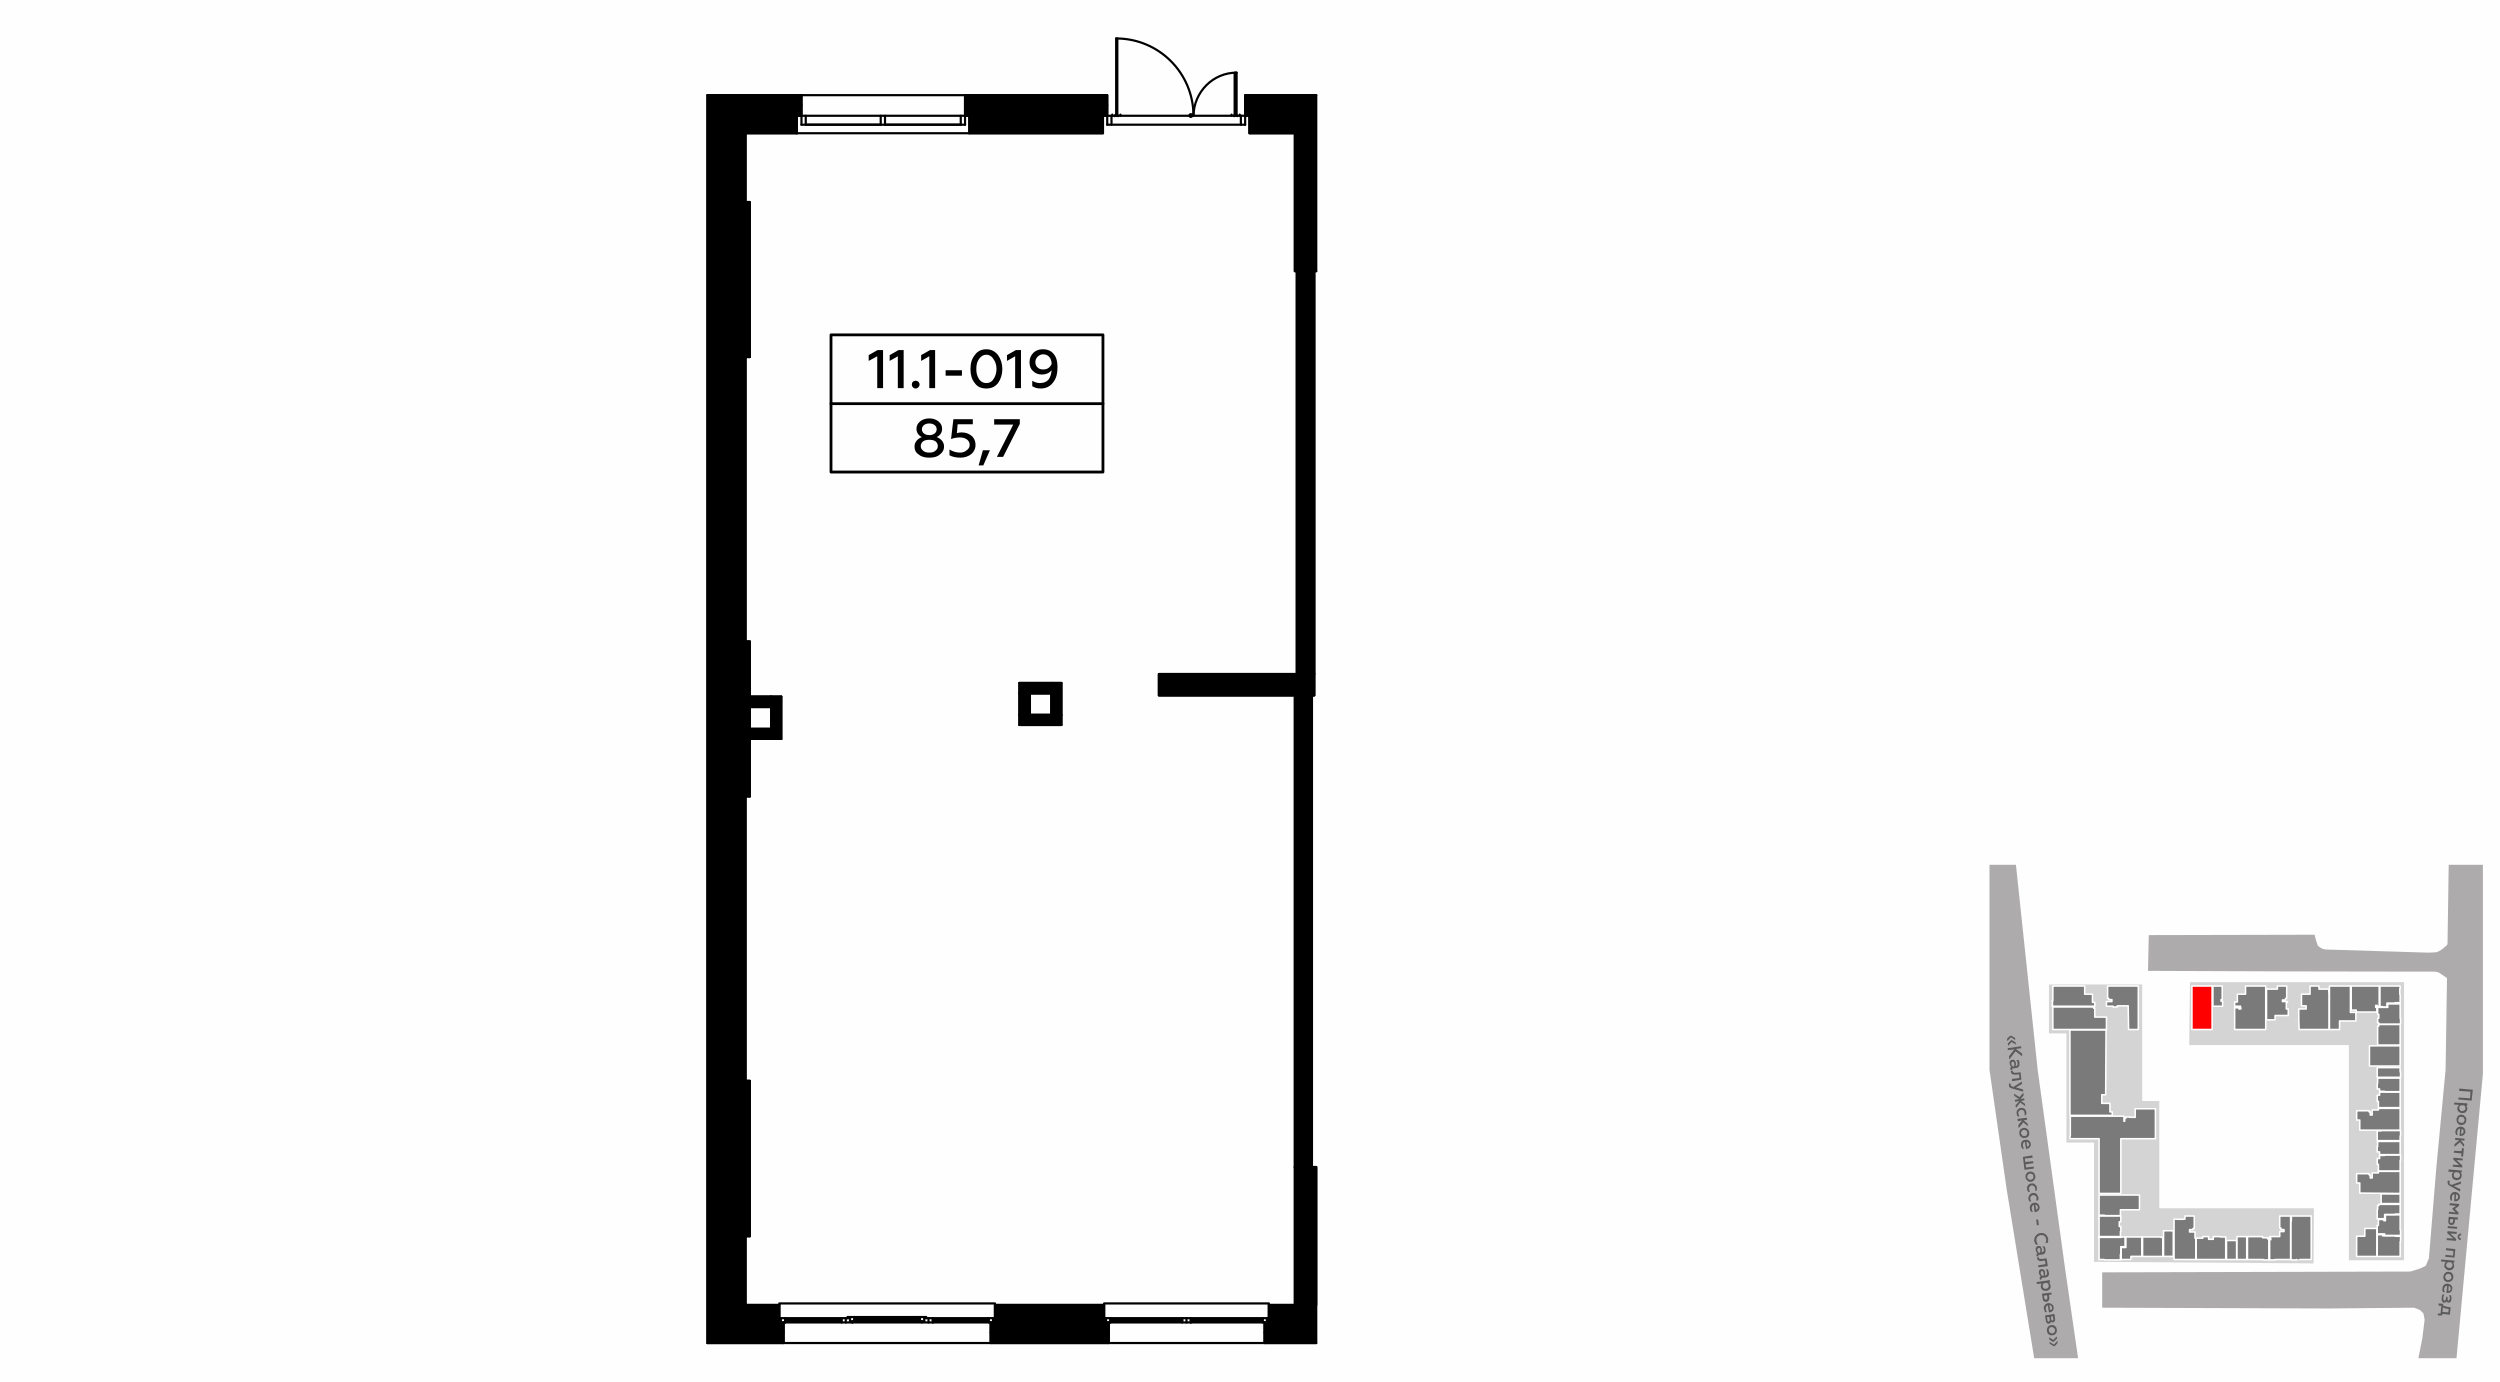 <?xml version="1.0" encoding="UTF-8"?>
<!DOCTYPE svg PUBLIC "-//W3C//DTD SVG 1.1//EN" "http://www.w3.org/Graphics/SVG/1.1/DTD/svg11.dtd">
<!-- Creator: CorelDRAW X8 -->
<svg xmlns="http://www.w3.org/2000/svg" xml:space="preserve" width="100%" height="100%" version="1.1" style="shape-rendering:geometricPrecision; text-rendering:geometricPrecision; image-rendering:optimizeQuality; fill-rule:evenodd; clip-rule:evenodd"
viewBox="0 0 6435 3556"
 xmlns:xlink="http://www.w3.org/1999/xlink">
 <defs>
  <style type="text/css">
   <![CDATA[
    .str2 {stroke:black;stroke-width:5.64;stroke-linecap:round;stroke-linejoin:round}
    .str1 {stroke:black;stroke-width:5.64;stroke-linecap:round;stroke-linejoin:round}
    .str3 {stroke:black;stroke-width:5.64;stroke-linecap:round;stroke-linejoin:round}
    .str0 {stroke:white;stroke-width:3.99;stroke-linecap:round;stroke-linejoin:round}
    .str4 {stroke:black;stroke-width:7.23;stroke-linecap:round;stroke-linejoin:round}
    .fil1 {fill:none}
    .fil7 {fill:none;fill-rule:nonzero}
    .fil0 {fill:#FEFEFE}
    .fil9 {fill:black}
    .fil3 {fill:#7A7A7A}
    .fil5 {fill:#ADABAB}
    .fil2 {fill:#D4D4D4}
    .fil4 {fill:red}
    .fil6 {fill:#5B5B5B;fill-rule:nonzero}
    .fil8 {fill:black;fill-rule:nonzero}
    .fil10 {fill:black;fill-rule:nonzero}
   ]]>
  </style>
 </defs>
 <g id="Слой_x0020_1">
  <g id="_662626752">
   <g>
    <rect class="fil0" width="6435" height="3556"/>
    <rect class="fil1" x="5121" y="2226" width="1270" height="1270"/>
    <polygon class="fil2" points="6188,3236 6188,2528 5637,2528 5635,2690 6046,2690 6046,3244 6188,3244 "/>
    <polygon class="fil2" points="5955,3252 5390,3248 5390,2941 5319,2941 5319,2660 5274,2660 5274,2534 5514,2534 5514,2834 5558,2834 5558,3110 5956,3110 "/>
    <path class="fil3 str0" d="M5946 2538l23 0 0 8 25 0 1 13 0 91 -77 0c-1,-18 -1,-33 -1,-53l19 0 0 -8 -12 0 0 -30 22 0 0 0 0 -21z"/>
    <path class="fil3 str0" d="M5392 2590l0 -10 -5 0 -1 0 0 -5 0 -16 -20 0 0 -1 0 -20 -7 0 -15 0 -7 0c-38,0 -11,0 -46,0l-7 0 0 7 0 0 0 14 0 0 0 9 0 8 -2 0 0 0 1 0 0 1 0 12 0 0 -1 0 0 1 2 0c36,0 66,0 108,0z"/>
    <path class="fil3 str0" d="M5363 2651l-35 0c0,73 0,147 0,220l1 0c35,0 66,0 108,0l0 -9 -5 0 -1 0 0 -6 0 -16 -19 0 -2 0 0 -22 10 0 0 -2 0 0c0,-55 1,-111 1,-165l-56 0 -2 0z"/>
    <path class="fil3 str0" d="M5329 2873c0,17 0,34 0,51l-1 0 0 7 5 0c35,0 9,0 45,0l25 0 0 127 0 14 56 0 0 -141c29,0 60,0 89,0 0,-31 0,-52 0,-77l-52 0 0 17 0 4 0 1 -14 0 0 -1 -10 0 0 3 -1 0 -2 0 0 8 -2 0 0 -13c-54,0 -20,0 -138,0z"/>
    <polygon class="fil3 str0" points="5403,3076 5403,3077 5403,3128 5417,3128 5417,3129 5458,3129 5458,3115 5458,3114 5507,3114 5507,3107 5507,3107 5507,3086 5507,3086 5507,3076 "/>
    <path class="fil3 str0" d="M5458 3130l-41 0 -14 0 0 8 -1 0 0 0 1 0 0 1c0,19 0,26 0,43l0 1 -1 0 0 0 56 0 0 -13 1 0 0 -13 -3 0 -1 0 0 -12 1 0 3 0 0 -15 -1 0 0 0z"/>
    <path class="fil3 str0" d="M5417 3185l0 0 -15 0 0 1 1 0 0 0 0 56 13 0 0 1 1 0 0 0 0 0c14,0 27,0 40,0l1 0 0 0 0 0 0 -14 1 0 0 -20 1 0 10 0 0 -13 0 0 0 -12 -10 0 0 1 -2 0c-13,0 -22,0 -41,0z"/>
    <path class="fil3 str0" d="M5472 3184l0 12 0 0 0 15 -2 0 -10 0 0 18 0 13c5,0 21,0 25,0l0 -8c7,0 22,0 28,0l0 -14c0,-16 0,-17 0,-35l0 -1 -41 0z"/>
    <path class="fil3 str0" d="M5515 3185c0,16 0,28 0,49 16,0 35,0 52,0 0,-17 0,-33 0,-49l-4 0 0 -1 -49 0 0 1 1 0z"/>
    <path class="fil3 str0" d="M5569 3182l0 15 0 23 0 14c4,0 20,0 25,0 0,-30 0,-43 0,-66l-25 0 0 14z"/>
    <path class="fil3 str0" d="M5596 3242c17,0 40,0 56,0l0 -40 0 -14 0 -1 -2 0 0 -2 0 -14 -13 0 -1 0 0 -6 1 0 8 0 0 -3 3 0 0 -23 0 -7 0 -2 -8 0 -16 0 0 8c-9,1 -19,0 -28,0 0,35 0,69 0,104z"/>
    <path class="fil3 str0" d="M5653 3242c24,0 52,0 76,0l0 -13c0,-22 0,-27 0,-45l-13 0 0 -1 -19 0 0 5 0 2c-7,0 3,0 -12,0l0 -2 0 -5 -15 0 0 2 0 2 -17 0c0,23 0,27 0,55z"/>
    <path class="fil3 str0" d="M5731 3193l0 36 0 0 0 13c5,0 21,0 26,0 0,-16 0,-32 0,-49l-1 0 -25 0z"/>
    <path class="fil3 str0" d="M5758 3193c0,17 0,33 0,49 5,0 21,0 25,0l0 -7 0 -15 0 -23 0 -14 -25 0c0,4 0,6 0,10l0 0z"/>
    <path class="fil3 str0" d="M5785 3242l6 0 21 0 14 0 0 1 1 0 0 0 0 0 12 0 1 0 0 0 0 0 0 -14 0 0 0 -32 0 0 0 -8 -2 0 -1 0 0 -3 -11 0 -2 0 0 -3 -39 0c0,20 0,40 0,59z"/>
    <path class="fil3 str0" d="M5842 3197l0 32 0 14 1 0 0 0 0 0 12 0 1 0 0 0 0 0 0 -1c22,0 2,0 34,0l6 0c0,-40 0,-59 0,-99l0 -13 -5 0 0 0 -20 0 0 0 -3 0 0 1 0 12 0 18 2 0 1 0 0 4 7 0 1 0 0 4 0 1 -11 0 0 1 0 11 0 1 -26 0 0 4 2 0 1 0 0 4 -1 0 -2 0 0 6z"/>
    <path class="fil3 str0" d="M5897 3143l0 99 1 0 0 1 0 0 0 0 0 0 13 0 0 0 0 0 1 0 0 -1c15,0 2,0 13,0l20 0 4 0c0,-37 0,-75 0,-112l-2 0 0 0 -14 0 0 0 -12 0 0 0 -21 0 0 0 -2 0 0 13 -1 0z"/>
    <path class="fil3 str0" d="M6066 3184l0 21 0 0 0 10 0 0 0 16 0 0 0 3c17,0 39,0 52,0 0,-20 0,-32 0,-56l0 -2 0 -14 -15 0 -16 0 0 20 -2 0 -19 0 0 2 0 0z"/>
    <path class="fil3 str0" d="M6119 3234c20,0 40,0 59,0l0 -3 0 -17 0 -4 0 -9 0 -5 1 0 0 -1 0 0 0 0 0 -13 0 0 0 0 0 0 -14 0 0 -1 -27 0 -4 0 -1 0 0 -3 -14 0c0,19 0,37 0,56z"/>
    <polygon class="fil3 str0" points="6138,3177 6138,3180 6165,3180 6179,3180 6179,3179 6179,3179 6179,3179 6179,3166 6179,3166 6179,3166 6179,3166 6178,3166 6178,3161 6178,3153 6178,3148 6178,3131 6178,3127 6165,3127 6140,3127 6140,3137 6140,3139 6140,3141 6140,3142 6136,3142 6136,3141 6136,3139 6133,3139 6122,3139 6122,3154 6120,3154 6119,3154 6119,3161 6119,3162 6119,3176 6133,3176 6134,3176 6138,3176 "/>
    <path class="fil3 str0" d="M6138 3126l27 0 0 -1 13 0c0,-9 0,-17 0,-25l-55 0 0 3 -1 0 -2 0 0 10 -1 0 0 24 14 0 0 0 5 0 0 -10 0 -1z"/>
    <path class="fil3 str0" d="M6129 3098l49 0c0,-4 0,-17 0,-25l-7 0 -15 0 -27 0 0 25z"/>
    <path class="fil3 str0" d="M6178 3072l0 -3 0 -21c0,-5 0,0 0,-6 0,-8 0,-21 0,-27l-40 0 -14 0 -2 0 0 3 0 1 -4 0 -12 0 0 13 -1 0 -4 0 0 -1 0 -7 -3 0 0 -1 0 -2 -32 0 0 3 0 0 0 15 0 0 0 6 8 0 0 9 0 0 0 15 0 0 0 2c35,0 70,1 104,1z"/>
    <path class="fil3 str0" d="M6178 3014l0 -2 0 -20 0 -5 1 0 0 0 0 0 0 0 0 -13 0 0 0 0 0 -1 -1 0 -40 0 0 1 -13 0 0 7 0 1 -6 0 0 15 3 0 0 2 0 15c23,0 28,0 56,0z"/>
    <path class="fil3 str0" d="M6138 2972l40 0c0,-8 0,-21 0,-32l0 -2 -13 0c-22,0 -27,0 -45,0l0 13 -1 0 0 14 5 0 1 0 0 7 13 0z"/>
    <path class="fil3 str0" d="M6120 2936l45 0 0 0 13 0 0 -8 0 -4 1 0 0 0 0 0 0 -1 0 -12 0 0 0 0 0 -1c-16,0 -33,0 -50,0l0 1c-2,0 -5,0 -10,0l0 25 1 0 0 0z"/>
    <path class="fil3 str0" d="M6156 2909l15 0 7 0c0,-8 0,-22 0,-32l0 -20 0 -4 -40 0 -14 0 -2 0 0 4 -2 0 -14 0 0 13 -1 0 -4 0 0 -1 0 -7 -3 0 0 -1 0 -2 -32 0 0 16 0 0 0 8 8 0 0 6 0 0 0 15 0 0 0 5c34,0 51,0 82,0z"/>
    <path class="fil3 str0" d="M6178 2851c0,-9 0,-26 0,-38l0 -2 -40 0 -13 0 0 7 0 1 -6 0 0 16 3 0 0 1 0 15c23,0 28,0 56,0z"/>
    <path class="fil3 str0" d="M6138 2810l40 0 0 -2c0,-11 0,-25 0,-33l-13 0 0 0c-22,0 -27,0 -45,0l0 13 -1 0 0 15 5 0 1 0 0 6 13 0 0 1z"/>
    <path class="fil3 str0" d="M6120 2773l45 0 0 0 14 0 0 0 0 0 0 -1 0 -12 0 0 0 0 0 -1 -1 0 0 -4 0 -6 0 -1c-16,0 -32,0 -49,0l0 0c-2,0 -5,0 -10,0l0 25 1 0z"/>
    <path class="fil3 str0" d="M6129 2744c17,0 33,0 49,0l0 -3 0 -16 0 -4c0,-10 0,-22 0,-29l-13 0 0 0c-28,0 -35,0 -66,0l0 52c16,0 18,0 30,0l0 0z"/>
    <path class="fil3 str0" d="M6165 2690l0 0 13 0c0,-5 0,-16 0,-21l0 -8 0 -4 0 -16 0 -4 -7 0 0 0c-16,0 -32,0 -48,0l0 3 0 1 -3 0 0 49c15,0 8,0 45,0z"/>
    <path class="fil3 str0" d="M6135 2636l21 0 15 0 7 0 0 -1 1 0 0 0 0 0 0 0 0 -13 0 0 0 0 0 -1 -1 0 0 -2 0 -9 0 -4 0 -20 0 -2 -13 0 -19 0 0 9 -2 0c-5,0 -7,0 -11,0l-13 0 0 13 0 5 1 0 2 0 0 10 -2 0 -1 0 0 12 3 0 0 1 0 2 12 0z"/>
    <path class="fil3 str0" d="M6144 2582l21 0 0 -1 13 0c0,-4 0,-16 0,-22l-1 0 0 -14 1 0 0 -7 -5 0 -19 0c-9,0 -21,0 -28,0l0 13 0 0 0 40 7 0 0 1 11 0 0 -8 0 -2z"/>
    <path class="fil3 str0" d="M6124 2591l0 -40 0 -13c-6,0 -20,0 -28,0 -36,0 -7,0 -42,0l-2 0 0 62 12 0 1 0 0 5 1 0 35 0 2 0 15 0 0 -12 0 0 -3 0 0 -1 0 -4 1 0 2 0 1 0 0 3 5 0z"/>
    <path class="fil3 str0" d="M6050 2538l-7 0c-15,0 -32,0 -47,0l0 7 0 0c0,44 0,61 0,105l3 0 0 0 21 0 0 0 2 0 0 -13 0 0 0 -7 0 -2 42 0 0 -20 0 -2 -14 0 0 -1c0,-21 0,-40 0,-67z"/>
    <path class="fil3 str0" d="M5886 2570l0 -13 0 -6 0 -13 -4 0 -16 0 -4 0 0 8c-9,0 -20,0 -28,0l0 13 0 0c0,32 0,36 0,66l22 0 0 -11 2 0 32 0 0 -4 0 0 0 -13 -3 0 -2 0 0 -15 0 -2 3 0 0 -2 -13 0 0 -1 0 -3 1 0 7 0 0 -3 0 -1 3 0z"/>
    <path class="fil3 str0" d="M5832 2538c-9,0 -21,0 -31,0l-17 0 -4 0 0 2 0 4 0 15 -2 0 -19 0 0 16 0 4 -1 0 -6 0 0 11 14 0 1 0 0 4 1 0 0 3 -5 0 0 -1 0 -2 -11 0c0,21 0,30 0,56l3 0 0 0c25,0 50,0 75,0l0 0 2 0 0 -7 0 0c0,-35 0,-70 0,-105z"/>
    <path class="fil3 str0" d="M5720 2573l0 -35c-7,0 -19,0 -24,0l0 13 0 0 0 39 25 0 0 -13 -4 0 0 -1 0 -3 1 0 2 0z"/>
    <path class="fil4 str0" d="M5694 2551l0 0 0 -13c-8,0 -21,0 -31,0l-16 0 -5 0c0,43 0,69 0,112l3 0 0 0 20 0 0 0 11 0 0 0 15 0 0 0 3 0 0 -13c0,-56 0,-36 0,-86z"/>
    <path class="fil3 str0" d="M5504 2538l-3 0c-26,0 -43,0 -70,0l-6 0 0 9 0 6 0 17 2 0 1 0 0 3 7 0 1 0 0 5 -1 0 -13 0 0 12 2 0 0 0 14 0 1 0 0 2 11 0 0 -1 0 -2 13 0 15 0 1 61c8,0 16,0 25,0 0,-36 0,-75 0,-112z"/>
    <path class="fil3 str0" d="M5284 2592c40,0 64,0 105,0l0 3 3 0 0 23 30 0 0 32 -138 0 0 -54 0 -4z"/>
    <polygon class="fil5" points="5189,2226 5245,2754 5316,3269 5349,3496 5236,3496 5165,3060 5121,2754 5121,2226 "/>
    <polygon class="fil5" points="6295,2753 6271,3007 6255,3203 6252,3239 6244,3258 6230,3265 6204,3273 5411,3275 5411,3366 5995,3368 6214,3366 6229,3372 6238,3381 6241,3397 6235,3445 6225,3496 6323,3496 6391,2764 6391,2226 6303,2226 "/>
    <path class="fil5" d="M6310 2417c-1,9 -15,18 -21,24 -9,7 -12,8 -18,10 -7,1 -15,1 -25,1 -87,-3 -173,-5 -260,-8 -8,-1 -14,-4 -20,-10 -3,-8 -6,-17 -8,-28l-427 1 -2 92c236,1 472,2 708,2 9,0 18,0 27,0 8,0 13,1 19,6 6,4 24,15 25,22 1,-36 1,-76 2,-112z"/>
    <polygon class="fil6" points="6330,2808 6359,2810 6358,2827 6328,2825 6328,2830 6362,2833 6365,2805 6330,2802 "/>
    <path id="1" class="fil6" d="M6351 2854c0,-3 -1,-6 -4,-8l4 0 0 -6 -34 -2 0 5 13 1c-3,2 -4,5 -5,8 0,4 1,7 3,9 3,3 6,4 9,4 4,0 7,0 9,-2 3,-2 4,-5 5,-9zm-5 -1c0,2 -1,4 -3,5 -1,1 -3,2 -6,2 -2,0 -4,-1 -5,-3 -1,-1 -2,-3 -2,-6 0,-3 2,-5 5,-6l7 0c3,2 4,4 4,8z"/>
    <path id="2" class="fil6" d="M6328 2882c0,-2 1,-4 2,-6 2,-1 4,-2 6,-1 3,0 4,1 6,2 1,2 2,4 2,6 -1,2 -1,4 -3,6 -2,1 -4,2 -6,1 -2,0 -4,-1 -6,-2 -1,-2 -2,-4 -1,-6zm-5 0c0,3 1,7 3,9 2,3 5,5 9,5 3,0 6,-1 9,-3 3,-3 4,-6 4,-9 1,-4 0,-8 -3,-10 -2,-3 -5,-4 -8,-5 -4,0 -7,1 -10,3 -2,3 -4,6 -4,10z"/>
    <path id="3" class="fil6" d="M6334 2900c-4,0 -7,1 -9,3 -3,2 -4,6 -5,9 0,4 1,7 2,9l4 1c-1,-3 -1,-5 -1,-8 0,-5 3,-8 7,-9l-1 19 1 0c4,0 9,-1 11,-4 2,-2 3,-4 3,-7 0,-3 -1,-6 -3,-9 -2,-2 -5,-4 -9,-4zm2 6c3,0 6,3 5,7 0,2 0,3 -2,4 -1,1 -2,2 -4,2l1 -13z"/>
    <polygon id="4" class="fil6" points="6319,2934 6330,2935 6318,2945 6318,2952 6332,2940 6342,2952 6343,2946 6334,2935 6343,2936 6344,2931 6320,2929 "/>
    <polygon id="5" class="fil6" points="6316,2967 6336,2969 6335,2977 6340,2977 6342,2956 6337,2955 6336,2963 6317,2962 "/>
    <polygon id="6" class="fil6" points="6315,2985 6330,2999 6314,2998 6313,3003 6338,3005 6338,3000 6323,2986 6339,2987 6339,2982 6315,2980 "/>
    <path id="7" class="fil6" d="M6336 3027c1,-4 0,-7 -3,-9l3 0 1 -5 -34 -3 -1 6 14 1c-3,1 -5,4 -5,8 0,3 1,6 3,9 2,2 5,3 9,4 3,0 6,-1 9,-3 3,-2 4,-5 4,-8zm-4 -2c0,2 -1,4 -3,6 -2,1 -4,1 -6,1 -2,0 -4,-1 -5,-2 -2,-2 -2,-4 -2,-6 0,-3 2,-6 5,-7l7 1c2,1 4,4 4,7z"/>
    <path id="8" class="fil6" d="M6300 3043c0,4 2,8 7,10l25 14 1 -6 -17 -8 18 -6 1 -6 -25 9c-4,-2 -6,-4 -5,-7 0,-1 0,-2 1,-4l-5 0c-1,1 -1,2 -1,4z"/>
    <path id="9" class="fil6" d="M6320 3068c-4,0 -7,1 -9,3 -3,3 -4,6 -5,10 0,3 1,6 2,9l4 0c-1,-2 -1,-5 -1,-8 0,-5 3,-8 7,-8l-1 18 1 0c4,1 9,-1 11,-4 2,-2 3,-4 3,-6 0,-4 -1,-7 -3,-9 -2,-3 -5,-4 -9,-5zm2 6c3,1 6,3 5,7 0,2 0,4 -2,5 -1,1 -2,1 -4,1l1 -13z"/>
    <polygon id="10" class="fil6" points="6305,3102 6322,3104 6313,3110 6312,3112 6321,3121 6304,3119 6303,3124 6328,3126 6328,3121 6319,3112 6329,3104 6330,3099 6306,3097 "/>
    <path id="11" class="fil6" d="M6300 3161l24 2 1 -5 -24 -2 -1 5zm2 -18c0,3 0,6 2,7 1,2 3,3 5,3 6,1 9,-3 10,-9l0 -5 7 0 1 -5 -24 -2 -1 11zm13 -5l-1 5c0,4 -2,5 -4,5 -3,0 -4,-2 -4,-5l1 -5 8 0z"/>
    <path id="12" class="fil6" d="M6299 3174l16 14 -17 -1 0 5 24 2 0 -5 -15 -14 16 1 1 -5 -24 -2 -1 5zm27 9c0,5 3,9 8,9l0 -4c-2,-1 -4,-2 -4,-5 0,-2 2,-4 5,-3l0 -5c-5,0 -9,3 -9,8z"/>
    <polygon id="13" class="fil6" points="6296,3218 6315,3220 6314,3232 6295,3230 6294,3235 6318,3237 6320,3215 6296,3213 "/>
    <path id="14" class="fil6" d="M6317 3259c0,-4 -1,-7 -3,-9l3 0 1 -5 -34 -3 -1 5 13 1c-2,2 -4,5 -4,9 -1,3 0,6 3,8 2,3 5,4 8,5 4,0 7,-1 10,-3 2,-2 4,-5 4,-8zm-4 -2c-1,2 -2,4 -3,5 -2,2 -4,2 -6,2 -2,0 -4,-1 -6,-3 -1,-1 -2,-3 -2,-5 1,-3 3,-6 5,-7l8 0c2,2 4,5 4,8z"/>
    <path id="15" class="fil6" d="M6294 3286c0,-2 1,-4 3,-5 1,-2 3,-2 6,-2 2,0 4,1 5,3 2,1 2,3 2,6 0,2 -1,4 -3,5 -1,1 -3,2 -6,2 -2,0 -4,-1 -5,-3 -2,-2 -2,-3 -2,-6zm-5 0c0,4 1,7 3,10 2,2 5,4 9,4 3,0 7,-1 9,-3 3,-2 4,-5 5,-9 0,-4 -1,-7 -3,-10 -2,-3 -5,-4 -9,-4 -4,-1 -7,0 -9,3 -3,2 -4,5 -5,9z"/>
    <path id="16" class="fil6" d="M6301 3304c-4,0 -7,1 -10,3 -3,3 -4,6 -4,10 -1,3 0,6 1,9l5 0c-1,-2 -2,-5 -2,-8 1,-5 3,-8 8,-8l-2 18 1 0c5,1 9,-1 12,-4 1,-2 2,-4 2,-6 1,-4 0,-7 -3,-10 -2,-2 -5,-3 -8,-4zm2 6c3,1 5,3 5,7 0,2 -1,4 -2,5 -2,1 -3,1 -4,1l1 -13z"/>
    <path id="17" class="fil6" d="M6285 3341c-1,3 0,6 1,8 1,3 3,4 5,4 3,0 6,-1 7,-4 0,3 2,4 5,4 2,0 3,-1 5,-2 1,-2 2,-5 2,-8 0,-3 0,-6 -1,-9l-5 0c1,3 2,5 2,8 -1,4 -2,6 -4,6 -1,-1 -2,-2 -2,-5l0 -5 -4 0 0 4c-1,4 -2,6 -4,6 -2,-1 -3,-3 -3,-8 1,-2 1,-5 3,-8l-5 0c-1,2 -2,5 -2,9z"/>
    <path id="18" class="fil6" d="M6277 3361l7 0 -2 20 -7 0 0 5 11 0 1 -4 19 2 2 -19c-6,-1 -10,-1 -13,-2 -2,-1 -5,-2 -7,-3l1 -4 -12 -1 0 6zm11 4c3,2 8,4 15,4l-1 9 -15 -1 1 -12z"/>
    <path class="fil6" d="M5167 2680l9 -10 11 7 0 -5 -10 -6 -3 0 -8 8 1 6zm2 12l9 -10 11 7 -1 -6 -10 -6 -2 1 -8 8 1 6z"/>
    <polygon id="1" class="fil6" points="5168,2703 5185,2701 5171,2719 5172,2727 5188,2706 5205,2719 5205,2712 5189,2700 5203,2698 5202,2693 5168,2698 "/>
    <path id="2" class="fil6" d="M5179 2753c0,-2 1,-3 3,-3l8 -1c6,-1 9,-6 8,-12 0,-4 -1,-7 -3,-9l-5 1c2,2 3,4 3,7 1,5 0,7 -4,8l-1 0c1,-2 1,-5 1,-8 -1,-3 -2,-5 -3,-6 -2,-2 -4,-3 -7,-2 -2,0 -4,1 -5,3 -1,2 -2,4 -1,7 0,3 2,6 4,8 -2,1 -3,3 -2,6 0,1 0,2 1,3l4 -1c0,0 -1,-1 -1,-1zm2 -8c-2,-1 -3,-4 -4,-6 0,-4 1,-6 3,-6 3,-1 4,1 5,5 0,2 0,4 -1,7l-3 0z"/>
    <path id="3" class="fil6" d="M5198 2775l-19 2 0 6 24 -4 -2 -19 -8 1c-8,1 -12,0 -12,-3 0,-1 0,-1 0,-2l-5 1c0,1 0,1 0,2 1,5 4,7 8,7 3,0 6,0 9,0l4 -1 1 10z"/>
    <path id="4" class="fil6" d="M5171 2794c0,4 3,7 9,8l28 8 -1 -6 -18 -5 16 -9 -1 -6 -22 14c-4,-2 -6,-3 -7,-6 0,-1 0,-2 1,-3l-5 0c0,1 0,3 0,5z"/>
    <polygon id="5" class="fil6" points="5185,2821 5197,2829 5186,2831 5187,2836 5198,2834 5188,2845 5189,2852 5200,2838 5213,2847 5212,2841 5202,2834 5211,2832 5210,2827 5201,2829 5209,2819 5208,2813 5198,2824 5184,2815 "/>
    <path id="6" class="fil6" d="M5191 2866c0,3 1,6 3,8l4 -1c-1,-2 -2,-4 -3,-7 0,-2 0,-4 2,-6 1,-2 3,-3 5,-3 2,-1 4,0 6,1 2,2 3,4 3,6 1,2 0,5 0,7l4 -1c1,-2 1,-5 1,-7 -1,-4 -2,-7 -5,-9 -3,-2 -6,-3 -10,-2 -3,0 -6,2 -8,5 -2,2 -3,6 -2,9z"/>
    <polygon id="7" class="fil6" points="5194,2886 5205,2884 5195,2896 5196,2904 5208,2889 5220,2899 5219,2892 5209,2884 5218,2882 5217,2877 5193,2880 "/>
    <path id="8" class="fil6" d="M5202 2917c0,-2 1,-4 2,-6 1,-1 3,-2 5,-3 3,0 5,1 6,2 2,1 3,3 3,5 1,2 0,4 -1,6 -1,2 -3,3 -5,3 -3,1 -5,0 -6,-1 -2,-2 -3,-3 -4,-6zm-4 1c0,4 2,7 5,9 3,2 6,3 9,2 4,0 7,-2 9,-4 2,-3 3,-7 2,-10 0,-4 -2,-7 -5,-9 -3,-3 -6,-3 -9,-3 -4,1 -7,2 -9,5 -2,3 -3,6 -2,10z"/>
    <path id="9" class="fil6" d="M5213 2934c-4,0 -7,2 -9,5 -2,3 -2,6 -2,10 1,3 2,6 4,8l4 -1c-2,-2 -3,-4 -3,-7 -1,-5 1,-9 5,-10l3 19 1 -1c4,0 8,-2 10,-6 1,-2 2,-4 1,-7 0,-4 -2,-6 -5,-8 -2,-2 -6,-3 -9,-2zm3 5c3,0 6,2 7,6 0,1 0,3 -1,4 -1,2 -3,2 -4,3l-2 -13z"/>
    <polygon id="10" class="fil6" points="5211,3011 5235,3008 5235,3003 5215,3005 5214,2997 5234,2994 5233,2989 5213,2991 5212,2982 5232,2980 5231,2974 5207,2978 "/>
    <path id="11" class="fil6" d="M5218 3030c0,-2 0,-4 2,-6 1,-2 3,-3 5,-3 2,0 4,0 6,1 2,2 3,3 3,6 0,2 0,4 -1,6 -2,1 -3,2 -6,3 -2,0 -4,-1 -6,-2 -1,-1 -3,-3 -3,-5zm-4 1c0,3 2,6 5,8 2,3 5,3 9,3 4,-1 6,-2 8,-5 3,-3 3,-6 3,-10 -1,-4 -2,-7 -5,-9 -3,-2 -6,-3 -10,-2 -3,0 -6,2 -8,5 -2,2 -3,6 -2,10z"/>
    <path id="12" class="fil6" d="M5218 3061c0,3 1,5 3,7l4 0c-1,-2 -2,-5 -2,-7 -1,-2 0,-5 1,-6 1,-2 3,-3 5,-4 3,0 5,1 6,2 2,1 3,3 4,6 0,2 0,4 -1,6l4 0c1,-2 1,-5 1,-8 0,-3 -2,-6 -5,-8 -2,-3 -6,-3 -9,-3 -4,1 -7,2 -9,5 -2,3 -3,6 -2,10z"/>
    <path id="13" class="fil6" d="M5221 3086c1,3 2,5 3,7l5 -1c-2,-1 -3,-4 -3,-6 0,-3 0,-5 1,-6 2,-2 4,-3 6,-4 2,0 4,1 6,2 2,1 3,3 3,6 0,2 0,4 -1,6l5 0c1,-3 1,-5 1,-8 -1,-3 -3,-6 -5,-9 -3,-2 -6,-3 -10,-2 -4,0 -6,2 -8,5 -2,3 -3,6 -3,10z"/>
    <path id="14" class="fil6" d="M5236 3096c-4,0 -7,2 -9,5 -2,3 -3,6 -2,10 0,4 1,6 3,8l5 0c-2,-2 -3,-5 -3,-8 -1,-4 1,-8 5,-10l2 19 2 0c4,-1 8,-3 10,-7 1,-2 1,-4 1,-6 -1,-4 -2,-7 -5,-9 -3,-2 -6,-3 -9,-2zm3 5c3,0 6,2 6,6 1,2 0,3 -1,5 -1,1 -2,2 -3,2l-2 -13z"/>
    <polygon id="15" class="fil6" points="5243,3154 5248,3153 5246,3139 5241,3139 "/>
    <path id="16" class="fil6" d="M5236 3194c1,4 2,7 5,10l5 -1c-2,-2 -4,-5 -4,-9 -1,-4 0,-7 2,-10 2,-3 5,-4 8,-5 4,0 7,0 10,2 3,3 4,5 5,9 0,3 0,7 -2,10l6 -1c1,-3 1,-6 1,-10 -1,-5 -3,-9 -7,-12 -4,-3 -8,-4 -13,-3 -5,0 -9,3 -12,7 -3,3 -4,8 -4,13z"/>
    <path id="17" class="fil6" d="M5247 3232c-1,-1 0,-2 2,-2l9 -1c6,-1 8,-6 7,-13 0,-3 -1,-6 -3,-8l-5 0c2,2 3,5 4,8 0,4 -1,7 -5,7l-1 1c1,-3 1,-5 1,-8 -1,-3 -2,-5 -3,-7 -2,-2 -4,-2 -6,-2 -3,0 -5,2 -6,4 -1,1 -2,4 -1,6 0,4 2,7 5,9 -3,1 -3,2 -3,5 0,1 0,2 1,3l4 0c0,-1 0,-1 0,-2zm1 -7c-2,-2 -3,-4 -4,-7 0,-3 1,-5 4,-6 2,0 4,2 4,5 0,3 0,5 -1,7l-3 1z"/>
    <path id="18" class="fil6" d="M5265 3254l-19 3 1 5 24 -3 -3 -20 -8 1c-8,1 -12,1 -12,-3 0,0 0,-1 0,-1l-5 1c0,0 0,1 0,1 1,5 4,7 8,8 4,0 6,0 9,-1l4 0 1 9z"/>
    <path id="19" class="fil6" d="M5255 3292c0,-2 1,-3 2,-3l9 -1c6,-1 9,-6 8,-12 -1,-4 -2,-7 -4,-9l-4 1c1,2 3,4 3,7 1,5 -1,7 -4,8l-2 0c1,-2 2,-5 1,-8 0,-3 -1,-5 -3,-6 -2,-2 -4,-3 -6,-2 -3,0 -5,1 -6,3 -1,2 -1,4 -1,7 1,3 2,6 5,8 -2,1 -3,3 -3,6 0,1 1,2 1,3l4 -1c0,0 0,-1 0,-1zm2 -8c-2,-1 -4,-4 -4,-6 -1,-4 0,-6 3,-6 2,-1 4,1 4,5 1,2 0,4 0,7l-3 0z"/>
    <path id="20" class="fil6" d="M5278 3309c0,-3 -2,-6 -5,-8l4 0 -1 -6 -34 5 1 5 13 -1c-3,2 -3,5 -3,9 1,3 2,6 5,8 3,1 6,2 9,2 4,-1 7,-2 9,-5 2,-2 3,-5 2,-9zm-5 -1c1,3 0,5 -1,6 -1,2 -3,3 -5,3 -3,1 -5,0 -6,-1 -2,-1 -3,-3 -3,-5 -1,-3 1,-6 3,-8l7 -1c3,1 5,3 5,6z"/>
    <path id="21" class="fil6" d="M5258 3343c0,3 1,5 3,6 2,2 4,2 7,2 5,-1 7,-5 7,-11l-1 -7 7 -1 -1 -5 -24 3 2 13zm11 -9l1 6c0,3 -1,5 -3,5 -3,1 -4,-1 -5,-4l-1 -6 8 -1z"/>
    <path id="22" class="fil6" d="M5272 3354c-4,1 -7,3 -9,6 -2,2 -3,6 -2,9 1,4 2,7 4,9l4 -1c-2,-2 -3,-4 -3,-7 -1,-5 1,-9 5,-10l3 18 1 0c4,0 8,-2 10,-6 1,-2 1,-5 1,-7 0,-4 -2,-6 -5,-8 -2,-2 -6,-3 -9,-3zm3 5c3,0 6,3 7,6 0,2 0,4 -1,5 -1,2 -3,2 -4,2l-2 -13z"/>
    <path id="23" class="fil6" d="M5266 3400c1,5 4,8 8,7 3,0 5,-2 5,-5 1,1 3,2 6,2 3,-1 5,-4 5,-8l-2 -14 -24 4 2 14zm9 -10l1 7c0,3 -1,4 -3,5 -1,0 -3,-1 -3,-4l-1 -8 6 0zm9 -2l1 7c1,2 0,4 -2,4 -1,0 -3,-1 -3,-3l-1 -7 5 -1z"/>
    <path id="24" class="fil6" d="M5274 3425c-1,-2 0,-4 1,-6 1,-2 3,-3 5,-3 3,0 5,0 6,2 2,1 3,3 4,5 0,2 -1,4 -2,6 -1,2 -3,3 -5,3 -3,0 -5,0 -6,-2 -2,-1 -3,-3 -3,-5zm-5 1c0,4 2,7 5,9 3,2 6,3 9,2 4,0 7,-2 9,-5 2,-3 3,-6 2,-10 0,-4 -2,-7 -5,-9 -3,-2 -6,-3 -9,-2 -4,0 -7,2 -9,5 -2,3 -3,6 -2,10z"/>
    <path id="25" class="fil6" d="M5289 3465l7 -8 0 -6 -9 10 -12 -7 1 5 10 6 3 0zm-2 -12l8 -8 -1 -5 -9 9 -11 -7 1 6 9 6 3 -1z"/>
   </g>
   <g>
    <polyline class="fil7 str1" points="3333,343 3333,698 3388,698 "/>
    <polyline class="fil7 str1" points="1930,919 1930,520 1919,520 "/>
    <line class="fil7 str1" x1="1874" y1="919" x2="1930" y2= "919" />
    <polyline class="fil7 str1" points="1930,2050 1930,1651 1919,1651 "/>
    <line class="fil7 str1" x1="1874" y1="2050" x2="1930" y2= "2050" />
    <polyline class="fil7 str1" points="1930,3182 1930,2782 1919,2782 "/>
    <line class="fil7 str1" x1="1874" y1="3182" x2="1930" y2= "3182" />
    <polyline class="fil7 str1" points="2983,1735 2983,1790 3383,1790 3383,1735 2983,1735 "/>
    <line class="fil7 str1" x1="3333" y1="3004" x2="3333" y2= "3359" />
    <polyline class="fil7 str1" points="3388,3359 3388,3004 3333,3004 "/>
    <line class="fil7 str1" x1="3338" y1="698" x2="3338" y2= "1735" />
    <polyline class="fil7 str1" points="3383,1735 3383,698 3338,698 "/>
    <line class="fil7 str1" x1="1930" y1="1820" x2="1985" y2= "1820" />
    <polyline class="fil7 str1" points="2011,1793 1930,1793 1930,1820 "/>
    <line class="fil7 str1" x1="1930" y1="1902" x2="2011" y2= "1902" />
    <line class="fil7 str1" x1="1985" y1="1902" x2="1985" y2= "1793" />
    <polyline class="fil7 str1" points="1985,1876 1930,1876 1930,1902 "/>
    <line class="fil7 str1" x1="2011" y1="1902" x2="2011" y2= "1793" />
    <line class="fil7 str1" x1="2651" y1="1840" x2="2651" y2= "1785" />
    <line class="fil7 str1" x1="2624" y1="1758" x2="2624" y2= "1866" />
    <line class="fil7 str1" x1="2624" y1="1785" x2="2706" y2= "1785" />
    <line class="fil7 str1" x1="2732" y1="1758" x2="2624" y2= "1758" />
    <line class="fil7 str1" x1="2706" y1="1758" x2="2706" y2= "1840" />
    <line class="fil7 str1" x1="2732" y1="1866" x2="2732" y2= "1758" />
    <line class="fil7 str1" x1="2732" y1="1840" x2="2624" y2= "1840" />
    <line class="fil7 str1" x1="2624" y1="1866" x2="2732" y2= "1866" />
    <polyline class="fil7 str1" points="3216,298 3216,343 3333,343 "/>
    <polyline class="fil7 str1" points="2495,298 2495,343 2839,343 2839,298 "/>
    <line class="fil7 str1" x1="2051" y1="343" x2="2051" y2= "298" />
    <line class="fil7 str1" x1="1919" y1="520" x2="1919" y2= "343" />
    <line class="fil7 str1" x1="2051" y1="343" x2="1919" y2= "343" />
    <polyline class="fil7 str1" points="1919,1651 1919,919 1874,919 "/>
    <polyline class="fil7 str1" points="1919,2782 1919,2050 1874,2050 "/>
    <line class="fil7 str1" x1="1919" y1="3182" x2="1874" y2= "3182" />
    <polyline class="fil7 str1" points="2006,3393 2006,3359 1919,3359 "/>
    <line class="fil7 str1" x1="1919" y1="3182" x2="1919" y2= "3359" />
    <polyline class="fil7 str1" points="2842,3393 2842,3359 2561,3359 2561,3393 "/>
    <polyline class="fil7 str1" points="3333,3359 3266,3359 3266,3393 "/>
    <line class="fil7 str1" x1="3255" y1="3404" x2="3255" y2= "3430" />
    <polyline class="fil7 str1" points="3255,3430 3255,3457 3388,3457 "/>
    <line class="fil7 str1" x1="2550" y1="3404" x2="2550" y2= "3430" />
    <polyline class="fil7 str1" points="2550,3430 2550,3457 2854,3457 2854,3430 "/>
    <line class="fil7 str1" x1="2854" y1="3430" x2="2854" y2= "3404" />
    <polyline class="fil7 str1" points="1821,3457 2017,3457 2017,3430 "/>
    <line class="fil7 str1" x1="2017" y1="3430" x2="2017" y2= "3404" />
    <line class="fil7 str1" x1="3255" y1="3457" x2="2854" y2= "3457" />
    <line class="fil7 str1" x1="2550" y1="3457" x2="2017" y2= "3457" />
    <line class="fil7 str1" x1="1821" y1="245" x2="1821" y2= "3457" />
    <polyline class="fil7 str1" points="2051,298 2063,298 2063,271 "/>
    <polyline class="fil7 str1" points="2063,271 2063,245 1821,245 "/>
    <line class="fil7 str1" x1="2484" y1="298" x2="2495" y2= "298" />
    <polyline class="fil7 str1" points="2839,298 2850,298 2850,271 "/>
    <polyline class="fil7 str1" points="2850,271 2850,245 2484,245 2484,271 "/>
    <line class="fil7 str1" x1="2484" y1="271" x2="2484" y2= "298" />
    <line class="fil7 str1" x1="3205" y1="298" x2="3216" y2= "298" />
    <polyline class="fil7 str1" points="3388,245 3205,245 3205,271 "/>
    <line class="fil7 str1" x1="3205" y1="271" x2="3205" y2= "298" />
    <line class="fil7 str1" x1="2063" y1="245" x2="2484" y2= "245" />
    <polyline class="fil7 str1" points="3333,1790 3333,3004 3377,3004 "/>
    <line class="fil7 str1" x1="3360" y1="1734" x2="3360" y2= "1735" />
    <line class="fil7 str1" x1="2495" y1="343" x2="2051" y2= "343" />
    <line class="fil7 str1" x1="3205" y1="321" x2="3205" y2= "298" />
    <line class="fil7 str1" x1="3194" y1="298" x2="3194" y2= "321" />
    <line class="fil7 str1" x1="2850" y1="321" x2="3205" y2= "321" />
    <line class="fil7 str1" x1="2861" y1="321" x2="2861" y2= "298" />
    <polyline class="fil7 str1" points="3205,298 2850,298 2850,321 "/>
    <path class="fil7 str1" d="M3072 298c0,-110 -89,-199 -199,-199"/>
    <polyline class="fil7 str1" points="2873,298 2873,99 2876,99 2876,298 "/>
    <line class="fil7 str1" x1="2878" y1="298" x2="2878" y2= "299" />
    <line class="fil7 str1" x1="2863" y1="295" x2="2863" y2= "298" />
    <line class="fil7 str1" x1="2869" y1="299" x2="2869" y2= "298" />
    <line class="fil7 str1" x1="2884" y1="295" x2="2884" y2= "298" />
    <line class="fil7 str1" x1="2877" y1="297" x2="2870" y2= "297" />
    <line class="fil7 str1" x1="3067" y1="298" x2="3067" y2= "296" />
    <polyline class="fil7 str1" points="3067,296 3064,296 3064,298 "/>
    <line class="fil7 str1" x1="3065" y1="298" x2="3065" y2= "296" />
    <line class="fil7 str1" x1="3066" y1="298" x2="3066" y2= "296" />
    <line class="fil7 str1" x1="3068" y1="298" x2="3068" y2= "297" />
    <line class="fil7 str1" x1="3064" y1="297" x2="3064" y2= "298" />
    <polyline class="fil7 str1" points="3065,298 3065,297 3067,297 3067,298 "/>
    <line class="fil7 str1" x1="3062" y1="297" x2="3068" y2= "297" />
    <path class="fil8 str2" d="M3065 297l4 0c0,-2 -2,-3 -4,-3 -2,0 -3,1 -3,3 0,2 1,4 3,4 2,0 4,-2 4,-4l-4 0z"/>
    <path class="fil7 str1" d="M3183 187c-61,0 -110,50 -111,111"/>
    <polyline class="fil7 str1" points="3183,298 3183,187 3178,187 3178,298 "/>
    <line class="fil7 str1" x1="3177" y1="299" x2="3177" y2= "298" />
    <line class="fil7 str1" x1="3170" y1="298" x2="3170" y2= "295" />
    <line class="fil7 str1" x1="3184" y1="297" x2="3177" y2= "297" />
    <line class="fil7 str1" x1="3185" y1="298" x2="3185" y2= "299" />
    <line class="fil7 str1" x1="3191" y1="298" x2="3191" y2= "295" />
    <line class="fil7 str1" x1="2484" y1="321" x2="2484" y2= "298" />
    <line class="fil7 str1" x1="2473" y1="298" x2="2473" y2= "321" />
    <line class="fil7 str1" x1="2278" y1="321" x2="2278" y2= "298" />
    <line class="fil7 str1" x1="2267" y1="298" x2="2267" y2= "321" />
    <line class="fil7 str1" x1="2473" y1="321" x2="2278" y2= "321" />
    <line class="fil7 str1" x1="2063" y1="321" x2="2484" y2= "321" />
    <line class="fil7 str1" x1="2074" y1="321" x2="2074" y2= "298" />
    <polyline class="fil7 str1" points="2484,298 2063,298 2063,321 "/>
    <line class="fil7 str1" x1="2267" y1="321" x2="2074" y2= "321" />
    <polyline class="fil7 str1" points="2199,3399 2368,3399 2368,3395 2199,3395 2199,3399 "/>
    <line class="fil7 str1" x1="2194" y1="3404" x2="2373" y2= "3404" />
    <line class="fil7 str1" x1="2177" y1="3393" x2="2177" y2= "3404" />
    <line class="fil7 str1" x1="2194" y1="3404" x2="2194" y2= "3401" />
    <line class="fil7 str1" x1="2379" y1="3393" x2="2379" y2= "3401" />
    <polyline class="fil7 str1" points="2373,3401 2373,3404 2401,3404 "/>
    <line class="fil7 str1" x1="2390" y1="3404" x2="2390" y2= "3393" />
    <line class="fil7 str1" x1="2401" y1="3393" x2="2379" y2= "3393" />
    <line class="fil7 str1" x1="2199" y1="3390" x2="2368" y2= "3390" />
    <line class="fil7 str1" x1="2199" y1="3401" x2="2368" y2= "3401" />
    <polyline class="fil7 str1" points="2384,3393 2384,3390 2368,3390 2368,3401 2379,3401 "/>
    <line class="fil7 str1" x1="2182" y1="3390" x2="2182" y2= "3393" />
    <polyline class="fil7 str1" points="2188,3393 2188,3401 2199,3401 2199,3390 2182,3390 "/>
    <polyline class="fil7 str1" points="2021,3401 2166,3401 2166,3396 2021,3396 2021,3401 "/>
    <line class="fil7 str1" x1="2021" y1="3404" x2="2166" y2= "3404" />
    <line class="fil7 str1" x1="2166" y1="3393" x2="2021" y2= "3393" />
    <line class="fil7 str1" x1="2010" y1="3393" x2="2010" y2= "3404" />
    <line class="fil7 str1" x1="2021" y1="3404" x2="2021" y2= "3393" />
    <polyline class="fil7 str1" points="2188,3393 2166,3393 2166,3404 2194,3404 "/>
    <polyline class="fil7 str1" points="2401,3401 2401,3396 2545,3396 2545,3401 2401,3401 "/>
    <line class="fil7 str1" x1="2545" y1="3404" x2="2401" y2= "3404" />
    <line class="fil7 str1" x1="2401" y1="3393" x2="2545" y2= "3393" />
    <polyline class="fil7 str1" points="2561,3404 2545,3404 2545,3393 2561,3393 "/>
    <line class="fil7 str1" x1="2556" y1="3393" x2="2556" y2= "3404" />
    <line class="fil7 str1" x1="2401" y1="3393" x2="2401" y2= "3404" />
    <polyline class="fil7 str1" points="2561,3359 2561,3355 2006,3355 2006,3359 "/>
    <line class="fil7 str1" x1="2006" y1="3404" x2="2021" y2= "3404" />
    <polyline class="fil7 str1" points="2021,3393 2006,3393 2006,3404 "/>
    <line class="fil7 str1" x1="2561" y1="3404" x2="2561" y2= "3393" />
    <polyline class="fil7 str1" points="2858,3401 3043,3401 3043,3396 2858,3396 2858,3401 "/>
    <line class="fil7 str1" x1="2858" y1="3404" x2="3043" y2= "3404" />
    <line class="fil7 str1" x1="3043" y1="3393" x2="2858" y2= "3393" />
    <polyline class="fil7 str1" points="3043,3393 3043,3404 3065,3404 "/>
    <line class="fil7 str1" x1="3054" y1="3404" x2="3054" y2= "3393" />
    <line class="fil7 str1" x1="3065" y1="3393" x2="3043" y2= "3393" />
    <line class="fil7 str1" x1="2847" y1="3393" x2="2847" y2= "3404" />
    <line class="fil7 str1" x1="2858" y1="3404" x2="2858" y2= "3393" />
    <polyline class="fil7 str1" points="3065,3401 3065,3396 3250,3396 3250,3401 3065,3401 "/>
    <line class="fil7 str1" x1="3250" y1="3404" x2="3065" y2= "3404" />
    <line class="fil7 str1" x1="3065" y1="3393" x2="3250" y2= "3393" />
    <polyline class="fil7 str1" points="3266,3404 3250,3404 3250,3393 3266,3393 "/>
    <line class="fil7 str1" x1="3261" y1="3393" x2="3261" y2= "3404" />
    <line class="fil7 str1" x1="3065" y1="3393" x2="3065" y2= "3404" />
    <polyline class="fil7 str1" points="3266,3359 3266,3355 2842,3355 2842,3359 "/>
    <line class="fil7 str1" x1="2842" y1="3404" x2="2858" y2= "3404" />
    <polyline class="fil7 str1" points="2858,3393 2842,3393 2842,3404 "/>
    <line class="fil7 str1" x1="3266" y1="3404" x2="3266" y2= "3393" />
    <polygon class="fil9 str3" points="3383,1734 3383,698 3338,698 3338,1735 3360,1735 3360,1734 "/>
    <polygon class="fil9 str3" points="3388,245 3205,245 3205,271 3205,298 3216,298 3216,343 3333,343 3333,698 3338,698 3383,698 3388,698 "/>
    <polygon class="fil9 str3" points="2850,298 2850,271 2850,245 2484,245 2484,271 2484,298 2495,298 2495,343 2839,343 2839,298 "/>
    <polygon class="fil9 str3" points="2063,298 2063,271 2063,245 1821,245 1821,3457 2017,3457 2017,3430 2017,3404 2010,3404 2006,3404 2006,3393 2006,3359 1919,3359 1919,3182 1930,3182 1930,2782 1919,2782 1919,2050 1930,2050 1930,1902 1930,1876 1930,1820 1930,1793 1930,1651 1919,1651 1919,919 1930,919 1930,520 1919,520 1919,343 2051,343 2051,298 "/>
    <polygon class="fil9 str3" points="1985,1793 1930,1793 1930,1820 1985,1820 "/>
    <polygon class="fil9 str3" points="1985,1820 1985,1876 1985,1902 2011,1902 2011,1793 1985,1793 "/>
    <polygon class="fil9 str3" points="1985,1876 1930,1876 1930,1902 1985,1902 "/>
    <polygon class="fil9 str3" points="2624,1758 2624,1785 2651,1785 2706,1785 2706,1758 "/>
    <polygon class="fil9 str3" points="2706,1785 2706,1840 2732,1840 2732,1758 2706,1758 "/>
    <polygon class="fil9 str3" points="2706,1840 2651,1840 2624,1840 2624,1866 2732,1866 2732,1840 "/>
    <polygon class="fil9 str3" points="2651,1840 2651,1785 2624,1785 2624,1840 "/>
    <polygon class="fil9 str3" points="2983,1735 2983,1790 3333,1790 3377,1790 3383,1790 3383,1778 3383,1735 3360,1735 3338,1735 "/>
    <polygon class="fil9 str3" points="3333,1790 3333,3004 3377,3004 3377,1790 "/>
    <polygon class="fil9 str3" points="3388,3457 3388,3004 3377,3004 3333,3004 3333,3359 3266,3359 3266,3393 3266,3404 3261,3404 3255,3404 3255,3430 3255,3457 "/>
    <polygon class="fil9 str3" points="2842,3404 2842,3393 2842,3359 2561,3359 2561,3393 2561,3404 2556,3404 2550,3404 2550,3430 2550,3457 2854,3457 2854,3430 2854,3404 2847,3404 "/>
    <g>
     <rect class="fil1 str4" x="2139" y="862" width="700" height="353"/>
     <polygon class="fil10" points="2273,999 2273,901 2259,901 2236,914 2236,929 2258,917 2258,999 "/>
     <polygon id="1" class="fil10" points="2326,999 2326,901 2313,901 2290,914 2290,929 2311,917 2311,999 "/>
     <path id="2" class="fil10" d="M2357 1000c5,0 10,-5 10,-10 0,-6 -5,-10 -10,-10 -6,0 -10,4 -10,10 0,5 4,10 10,10z"/>
     <polygon id="3" class="fil10" points="2407,999 2407,901 2394,901 2371,914 2371,929 2392,917 2392,999 "/>
     <polygon id="4" class="fil10" points="2476,967 2476,953 2434,953 2434,967 "/>
     <path id="5" class="fil10" d="M2539 1000c12,0 22,-4 30,-14 7,-10 11,-22 11,-36 0,-14 -4,-26 -11,-36 -8,-10 -18,-15 -30,-15 -13,0 -23,5 -30,15 -8,10 -11,22 -11,36 0,14 3,26 11,36 7,10 17,14 30,14zm0 -14c-8,0 -14,-3 -19,-10 -5,-8 -7,-16 -7,-26 0,-11 2,-19 7,-26 5,-7 11,-11 19,-11 7,0 14,4 18,11 5,7 8,15 8,26 0,10 -3,19 -8,26 -4,7 -11,10 -18,10z"/>
     <polygon id="6" class="fil10" points="2628,999 2628,901 2615,901 2592,914 2592,929 2613,917 2613,999 "/>
     <path id="7" class="fil10" d="M2684 899c-9,0 -18,3 -24,9 -7,7 -10,15 -10,25 0,9 3,17 9,22 6,6 13,9 22,9 12,0 20,-4 26,-11 -1,9 -3,17 -8,24 -5,6 -13,9 -22,9 -7,0 -14,-2 -20,-6l0 14c6,4 13,6 22,6 13,0 24,-5 32,-16 8,-10 11,-23 11,-39 0,-15 -3,-26 -10,-34 -6,-8 -16,-12 -28,-12zm1 13c13,0 21,9 22,24 -1,4 -4,8 -8,11 -4,3 -9,4 -14,4 -5,0 -10,-1 -14,-5 -4,-3 -6,-8 -6,-14 0,-5 2,-10 6,-14 4,-4 9,-6 14,-6z"/>
     <line class="fil1 str4" x1="2139" y1="1039" x2="2839" y2= "1039" />
     <path class="fil10" d="M2411 1125c9,-4 14,-12 14,-21 0,-8 -3,-14 -9,-19 -6,-5 -14,-8 -24,-8 -10,0 -18,3 -24,8 -6,5 -9,11 -9,19 0,9 5,17 14,21 -11,4 -19,13 -19,24 0,9 3,16 11,21 7,6 16,8 27,8 11,0 20,-2 27,-8 7,-5 11,-12 11,-21 0,-11 -8,-20 -19,-24zm-19 -5c-11,0 -19,-6 -19,-15 0,-9 8,-15 19,-15 11,0 19,6 19,15 0,9 -8,15 -19,15zm22 28c0,5 -2,9 -6,12 -4,4 -10,5 -16,5 -6,0 -12,-1 -16,-5 -4,-3 -6,-7 -6,-12 0,-4 2,-9 6,-12 4,-3 10,-4 16,-4 6,0 12,1 16,4 4,3 6,8 6,12z"/>
     <path id="1" class="fil10" d="M2472 1178c11,0 20,-3 28,-9 7,-6 11,-14 11,-24 0,-9 -3,-17 -10,-23 -7,-6 -16,-9 -26,-9 -5,0 -9,1 -12,2l2 -23 39 0 0 -13 -50 0 -6 51c8,-3 16,-4 23,-4 15,0 25,8 25,19 0,6 -3,11 -8,14 -4,4 -10,6 -17,6 -10,0 -19,-3 -27,-8l0 15c8,4 17,6 28,6z"/>
     <polygon id="2" class="fil10" points="2531,1198 2548,1159 2530,1159 2519,1198 "/>
     <polygon id="3" class="fil10" points="2582,1176 2625,1091 2625,1079 2559,1079 2559,1093 2608,1093 2566,1176 "/>
    </g>
   </g>
  </g>
 </g>
</svg>
